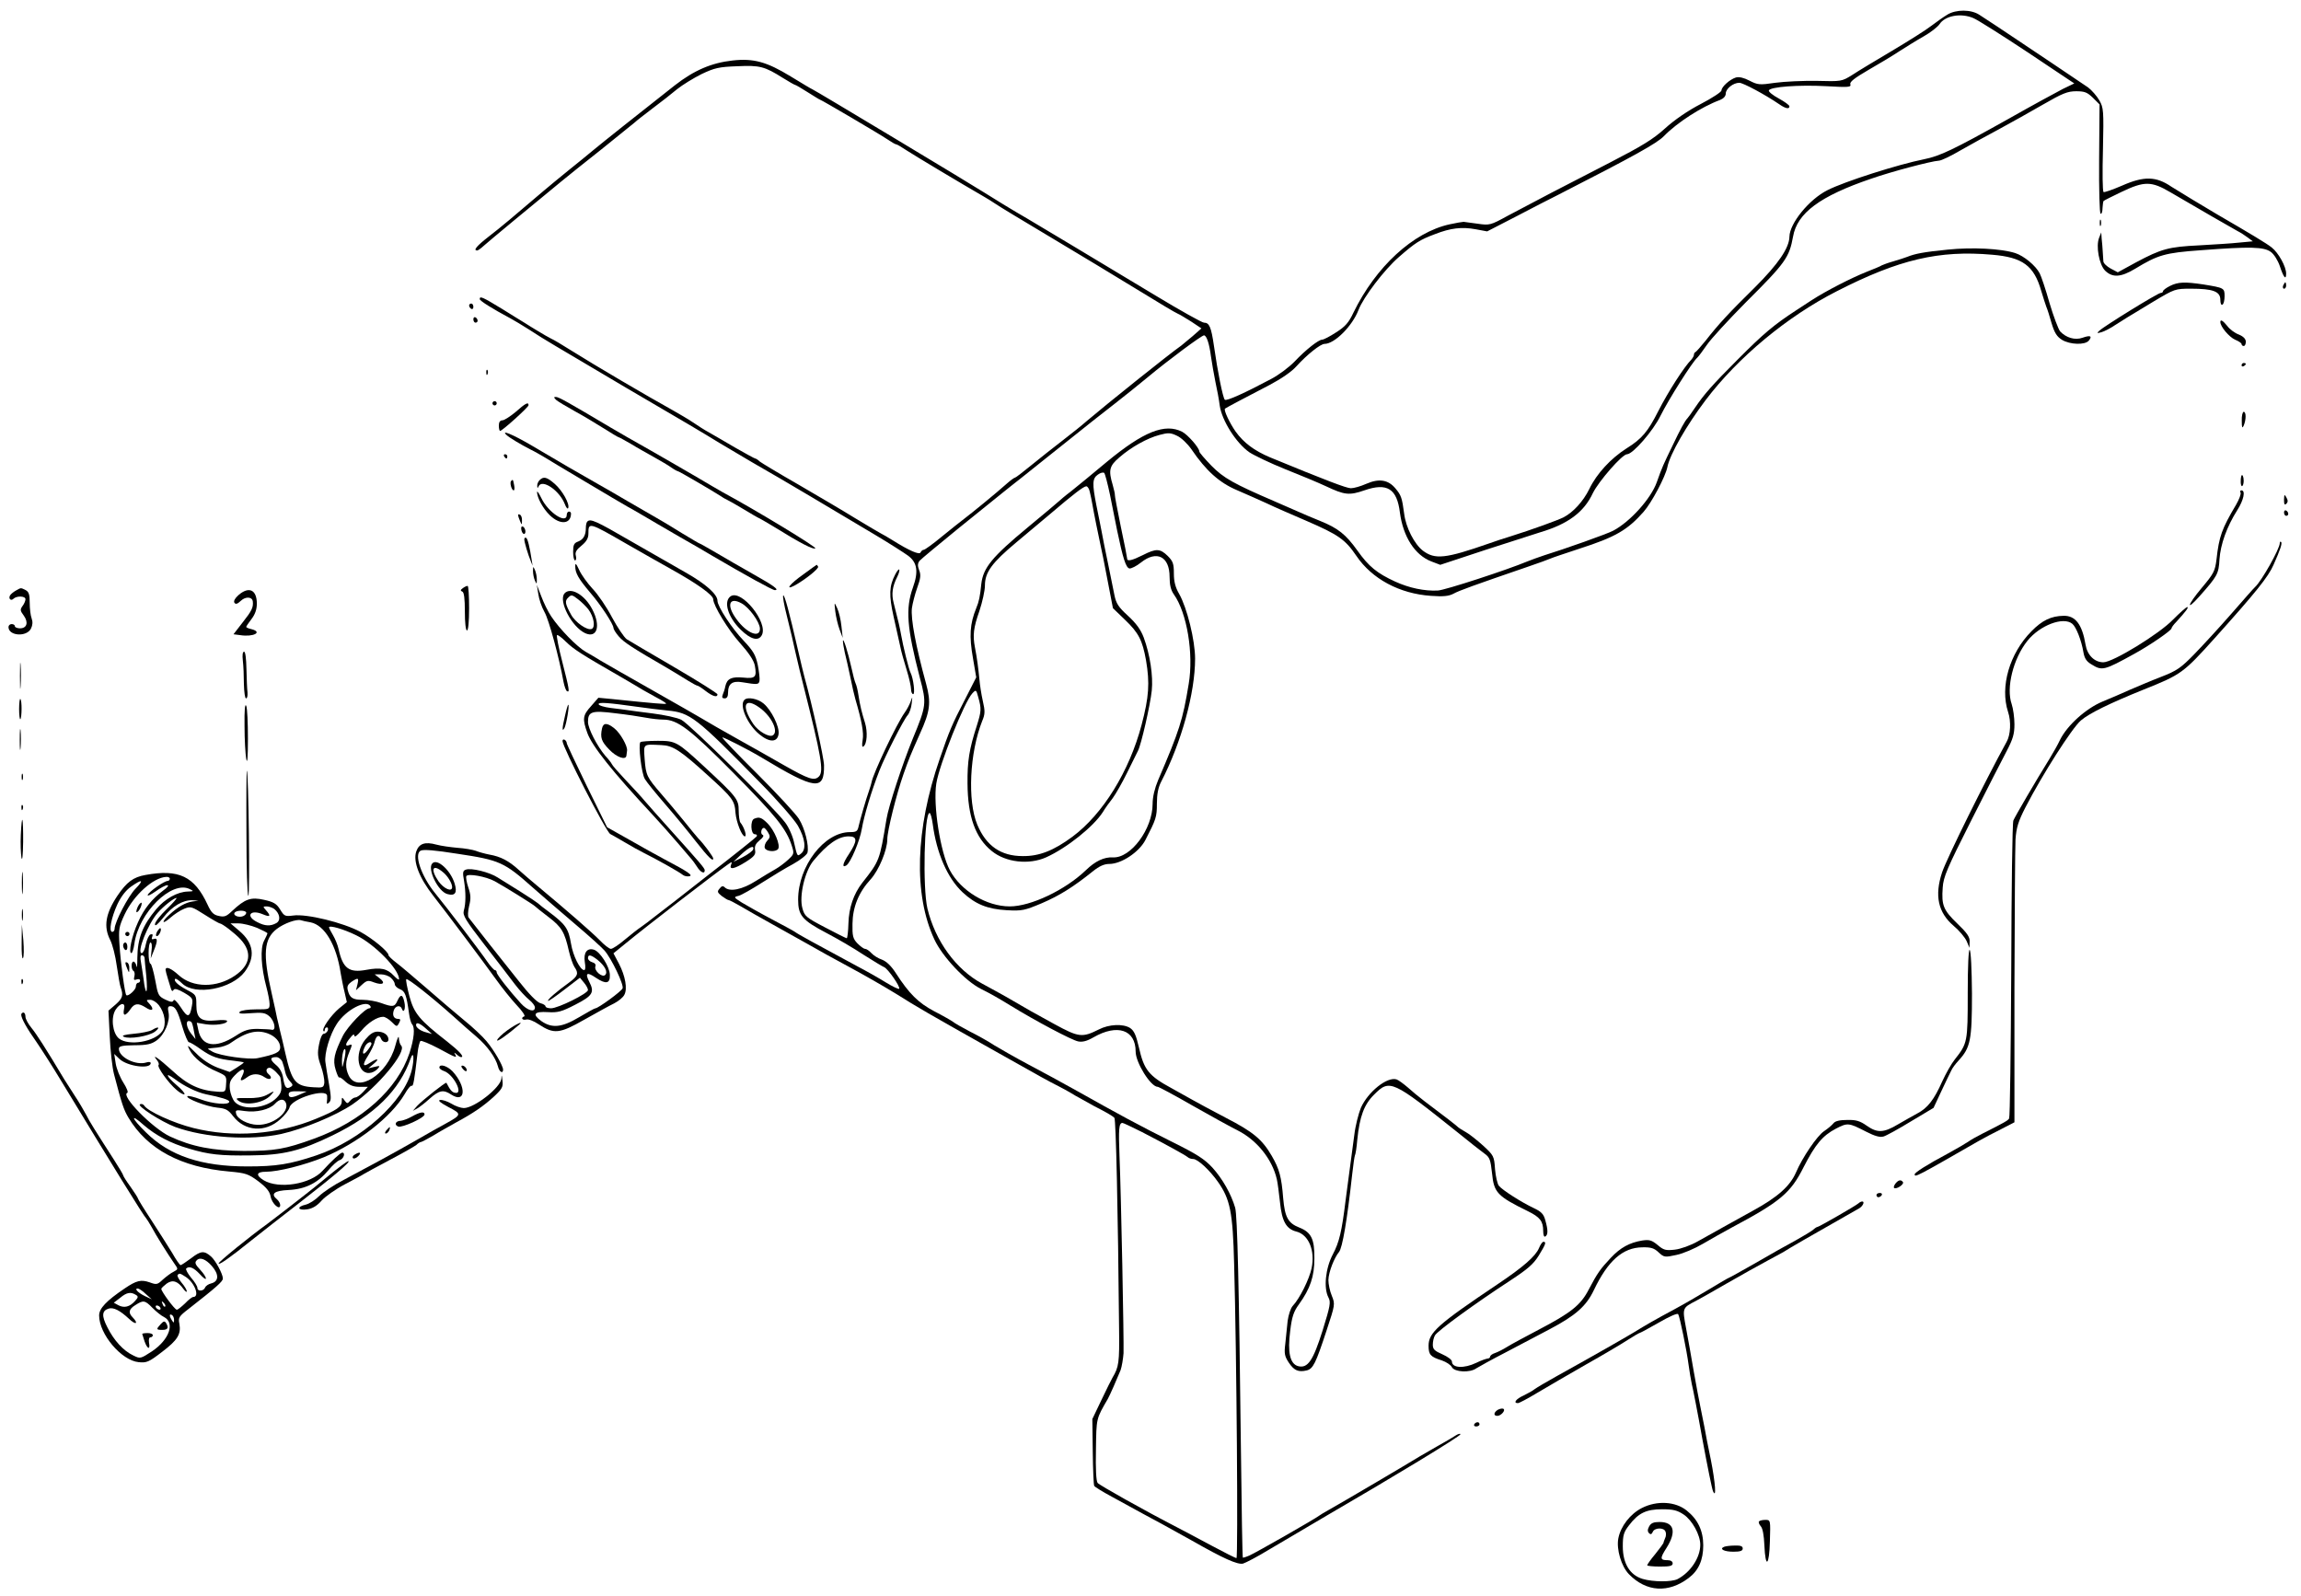 <?xml version="1.0" standalone="no"?>
<!DOCTYPE svg PUBLIC "-//W3C//DTD SVG 20010904//EN"
 "http://www.w3.org/TR/2001/REC-SVG-20010904/DTD/svg10.dtd">
<svg version="1.0" xmlns="http://www.w3.org/2000/svg"
 width="1084pt" height="752pt" viewBox="0 0 1084 752"
 preserveAspectRatio="xMidYMid meet">
<g transform="translate(0,752) scale(0.1,-0.1)"
fill="#000000" stroke="none">
<path d="M9174 7451 c-17 -10 -51 -34 -76 -53 -24 -19 -107 -71 -184 -117 -76
-45 -161 -96 -188 -114 -50 -31 -51 -31 -167 -28 -64 1 -152 -3 -196 -9 -74
-11 -82 -10 -121 10 -27 14 -49 19 -64 15 -29 -9 -68 -44 -68 -61 0 -7 -44
-36 -98 -64 -60 -31 -124 -75 -168 -115 -56 -51 -109 -83 -260 -161 -215 -110
-362 -187 -482 -251 -80 -44 -85 -45 -140 -37 -31 4 -61 8 -67 9 -5 0 -35 -5
-67 -12 -171 -38 -347 -200 -452 -416 -22 -47 -39 -66 -82 -93 -29 -19 -58
-34 -65 -34 -17 0 -77 -47 -130 -103 -25 -26 -74 -63 -110 -82 -124 -66 -212
-106 -219 -98 -9 9 -34 133 -51 253 -13 90 -22 110 -47 110 -9 0 -111 57 -227
127 -291 175 -587 353 -605 363 -58 33 -179 107 -200 121 -41 27 -809 489
-814 489 -2 0 -47 27 -101 60 -113 69 -175 86 -274 75 -99 -11 -181 -46 -272
-117 -159 -125 -348 -275 -386 -307 -21 -18 -72 -59 -113 -92 -41 -33 -95 -78
-120 -99 -137 -117 -201 -171 -257 -214 -58 -45 -75 -66 -55 -66 4 0 18 10 32
23 22 20 236 197 364 302 27 22 112 91 190 152 77 62 148 119 156 126 8 8 47
38 85 67 39 29 90 69 115 90 25 20 77 52 115 71 61 29 82 34 168 37 107 5 129
-1 215 -55 29 -18 55 -33 58 -33 3 0 30 -16 60 -35 30 -19 56 -35 58 -35 5 0
279 -161 316 -186 19 -13 38 -24 42 -24 4 0 26 -13 50 -29 38 -25 264 -160
356 -213 18 -10 45 -27 60 -37 15 -11 133 -82 262 -159 129 -77 313 -188 409
-247 96 -59 181 -110 190 -113 8 -3 36 -20 63 -37 l48 -32 -42 -37 c-24 -20
-48 -40 -53 -44 -56 -39 -353 -277 -446 -356 -19 -17 -70 -58 -113 -91 -43
-33 -110 -86 -148 -117 -39 -32 -73 -58 -76 -58 -4 0 -23 -14 -42 -31 -42 -38
-162 -136 -199 -164 -15 -11 -61 -48 -103 -82 -42 -35 -81 -63 -86 -63 -6 0
-12 -6 -15 -12 -4 -14 -54 8 -132 57 -22 14 -47 28 -55 32 -8 4 -62 36 -120
71 -58 36 -179 107 -270 160 -91 52 -172 101 -181 108 -8 8 -18 14 -21 14 -3
0 -45 23 -94 51 -49 29 -105 61 -124 72 -19 10 -53 32 -75 47 -22 15 -65 40
-95 57 -119 66 -363 209 -484 285 -38 24 -78 48 -90 53 -11 6 -39 21 -61 35
-23 14 -50 30 -60 37 -11 7 -61 37 -110 68 -92 56 -105 62 -105 46 0 -8 59
-45 145 -91 17 -9 55 -32 85 -51 30 -20 88 -56 129 -80 41 -24 91 -54 110 -65
20 -12 115 -68 211 -125 291 -170 372 -218 450 -266 71 -43 242 -143 285 -167
20 -11 215 -127 445 -264 69 -41 139 -86 157 -99 44 -32 51 -75 24 -150 -36
-101 -29 -189 33 -428 32 -119 30 -130 -34 -285 -48 -118 -114 -317 -124 -380
-32 -194 -32 -195 -114 -299 -41 -53 -63 -118 -65 -191 -1 -39 -5 -70 -8 -70
-3 0 -49 23 -102 51 -90 47 -97 53 -107 91 -16 57 12 175 52 223 66 79 117
115 166 115 42 0 42 -21 1 -84 -29 -43 -34 -66 -12 -53 20 12 64 117 73 172
10 60 45 178 83 275 27 69 114 240 133 261 8 9 17 34 19 55 4 33 4 35 -4 12
-5 -15 -18 -40 -29 -55 -38 -53 -149 -287 -156 -328 -1 -5 -6 -23 -12 -40 -14
-39 -41 -133 -49 -167 -5 -24 -10 -28 -41 -28 -121 0 -244 -160 -244 -318 0
-75 19 -97 135 -158 50 -26 127 -71 172 -101 46 -29 90 -56 98 -59 18 -7 78
-94 71 -102 -3 -3 -32 11 -63 30 -32 20 -94 55 -138 78 -200 108 -274 148
-290 160 -5 4 -55 31 -110 60 -55 29 -118 65 -140 78 -39 25 -40 26 -15 32 14
4 63 32 110 62 47 30 113 70 147 88 34 19 64 43 67 53 8 33 -12 114 -40 159
-15 24 -103 119 -196 212 -93 92 -167 170 -165 172 3 4 133 -63 187 -96 251
-151 294 -157 292 -35 0 33 -57 290 -92 415 -5 19 -19 76 -30 125 -42 183 -64
264 -70 260 -4 -2 4 -46 17 -97 13 -51 32 -131 42 -178 11 -47 26 -112 35
-145 85 -337 98 -409 74 -433 -22 -22 -48 -13 -166 54 -64 37 -157 89 -207
117 -81 45 -143 81 -185 106 -8 5 -109 63 -224 128 -115 65 -225 128 -245 140
-20 13 -52 31 -71 42 -41 23 -124 108 -163 167 -15 22 -36 65 -47 95 l-21 54
7 -43 c3 -24 16 -62 29 -85 21 -36 69 -214 90 -330 4 -20 11 -40 16 -43 14 -8
11 9 -22 138 -17 66 -28 122 -25 126 3 3 22 -11 42 -31 36 -35 69 -57 259
-166 50 -29 97 -57 105 -62 8 -5 37 -20 63 -35 27 -14 47 -27 45 -29 -3 -3
-54 1 -256 22 l-63 6 -34 -39 c-40 -44 -42 -60 -18 -127 22 -61 116 -180 309
-387 33 -36 87 -96 120 -135 32 -38 61 -72 64 -75 3 -3 13 -17 23 -32 17 -28
37 -37 37 -18 0 10 -18 31 -179 210 -37 41 -83 93 -102 115 -18 22 -61 68 -94
103 -33 35 -61 67 -63 73 -2 5 -15 22 -30 38 -39 46 -82 129 -82 160 0 49 18
55 128 41 53 -6 119 -16 145 -21 26 -5 63 -9 81 -9 68 0 124 -42 332 -252 197
-199 249 -263 274 -342 12 -37 11 -40 -17 -66 -16 -15 -43 -35 -59 -44 -16 -9
-58 -34 -93 -56 -64 -41 -124 -53 -147 -30 -8 8 -15 6 -24 -6 -12 -14 -11 -18
10 -35 14 -10 28 -19 32 -19 4 0 29 -13 55 -28 27 -16 95 -55 153 -87 58 -32
134 -75 170 -95 36 -21 121 -68 190 -105 69 -37 170 -95 225 -129 95 -60 145
-89 465 -269 229 -129 244 -137 285 -158 22 -11 63 -33 90 -50 28 -16 68 -38
90 -50 59 -30 86 -46 95 -55 7 -8 17 -434 22 -994 2 -159 -1 -180 -31 -230 -5
-8 -28 -55 -52 -105 l-43 -90 2 -153 c1 -85 4 -158 7 -162 3 -5 40 -28 83 -51
144 -79 177 -97 237 -129 33 -18 95 -53 139 -77 149 -85 216 -115 242 -109 13
4 67 32 121 65 85 50 228 134 273 161 310 180 630 374 630 383 0 5 -11 2 -25
-7 -13 -9 -53 -32 -87 -51 -35 -20 -70 -40 -78 -45 -55 -34 -362 -215 -430
-253 -19 -10 -39 -23 -45 -27 -17 -14 -299 -175 -329 -188 -16 -7 -30 -11 -31
-10 -2 2 -6 230 -9 508 -9 779 -17 1102 -27 1140 -19 65 -60 137 -107 189 -38
41 -74 64 -187 120 -153 76 -265 137 -450 241 -66 37 -169 93 -230 125 -60 32
-132 73 -160 90 -27 18 -79 47 -115 65 -36 19 -72 39 -80 46 -8 6 -48 29 -89
50 -75 40 -117 81 -181 180 -21 33 -44 55 -65 63 -18 6 -40 20 -50 31 -10 11
-23 20 -30 20 -6 0 -22 12 -36 26 -21 22 -24 35 -23 92 1 79 29 148 86 210 38
42 78 137 78 188 0 40 43 212 76 306 26 74 32 88 78 192 48 105 53 146 29 234
-49 179 -73 307 -67 357 3 22 14 65 25 96 16 44 18 61 9 83 -8 21 -7 32 2 44
7 8 89 76 181 151 93 75 188 152 212 171 24 19 61 49 82 65 21 17 74 59 119
95 219 175 262 209 328 260 39 30 107 85 152 122 97 81 255 198 266 198 12 0
25 -38 33 -100 4 -30 14 -84 21 -120 8 -36 17 -85 20 -110 10 -71 77 -177 140
-221 23 -15 100 -52 170 -80 71 -28 157 -64 191 -80 87 -41 109 -44 181 -19
107 37 153 8 167 -105 15 -113 70 -200 148 -230 l42 -16 215 71 c118 38 233
75 255 82 132 39 207 95 249 185 27 55 138 183 161 183 27 0 123 110 158 182
36 73 150 254 173 273 6 6 26 32 45 60 18 27 101 117 183 200 188 187 205 212
223 310 19 111 127 191 368 273 94 33 283 83 319 85 11 0 57 22 101 48 44 25
125 70 180 99 55 30 149 82 209 117 92 53 116 63 157 63 40 0 52 -5 79 -31
l31 -31 -2 -257 c-1 -147 2 -257 7 -258 5 -2 9 10 9 27 1 16 3 31 5 33 3 3 41
22 85 43 107 51 140 51 230 -2 140 -82 291 -169 315 -182 14 -7 36 -21 49 -31
l24 -18 -64 -6 c-35 -4 -120 -9 -189 -13 -143 -7 -177 -16 -297 -80 l-86 -47
-34 18 c-18 10 -34 25 -34 34 -1 9 -2 30 -3 46 -1 17 -3 44 -5 60 l-2 30 -10
-25 c-16 -40 0 -126 28 -155 35 -34 74 -32 142 9 107 65 140 75 309 87 235 18
297 16 330 -8 15 -11 33 -40 42 -66 18 -55 30 -69 30 -36 0 33 -36 98 -68 123
-22 18 -102 66 -257 156 -43 25 -197 118 -215 130 -73 50 -130 51 -234 5 -44
-19 -82 -32 -86 -30 -5 3 -6 93 -3 200 4 185 3 197 -17 232 -12 21 -36 48 -53
61 -30 21 -302 203 -425 285 -31 20 -70 46 -87 57 -39 26 -110 26 -151 1z
m122 -16 c20 -8 135 -81 256 -161 l220 -147 -54 -26 c-29 -15 -145 -78 -258
-142 -259 -145 -321 -174 -395 -189 -121 -24 -376 -105 -456 -146 -86 -43
-178 -156 -179 -219 -1 -53 -52 -128 -162 -238 -123 -121 -172 -174 -233 -252
-22 -27 -43 -51 -47 -53 -5 -2 -8 -8 -8 -14 0 -5 -6 -15 -12 -22 -34 -34 -109
-151 -155 -241 -50 -99 -78 -132 -150 -177 -74 -47 -141 -119 -176 -192 -28
-57 -75 -109 -121 -133 -28 -14 -146 -57 -251 -90 -27 -8 -72 -23 -100 -33
-206 -72 -255 -77 -312 -34 -40 31 -80 109 -88 174 -10 75 -14 87 -41 119 -34
41 -77 48 -137 22 -27 -12 -59 -21 -73 -21 -20 0 -118 37 -382 146 -73 31
-123 68 -161 121 -28 40 -57 101 -50 108 5 4 93 51 211 112 53 28 103 62 125
87 51 56 114 106 133 106 47 0 131 84 160 160 23 60 122 190 190 249 78 68 98
81 170 108 74 29 127 35 192 23 l54 -10 134 69 c74 39 164 85 200 103 364 186
466 243 499 277 61 63 177 138 264 170 17 7 27 18 27 30 0 23 35 51 64 51 18
0 122 -56 188 -101 30 -21 48 -24 48 -10 0 6 -23 22 -50 37 -28 15 -49 32 -47
38 6 17 140 27 271 20 104 -6 118 -5 113 9 -4 11 19 29 86 68 51 29 117 69
147 89 30 19 81 51 113 69 32 18 65 44 74 57 26 40 100 54 159 29z m-6291
-3245 c39 -6 101 -13 138 -17 108 -10 135 -30 438 -340 83 -84 160 -173 178
-203 34 -60 40 -110 16 -130 -19 -16 -19 -16 -34 50 -6 30 -25 73 -42 95 -51
69 -452 466 -489 484 -19 10 -80 23 -135 30 -55 7 -110 14 -121 16 -12 2 -47
6 -78 10 -31 4 -56 12 -56 18 0 10 42 7 185 -13z m2375 -2003 c112 -58 203
-108 215 -118 5 -5 17 -9 26 -9 21 0 77 -51 117 -108 57 -81 70 -142 76 -387
12 -429 19 -1385 11 -1385 -5 0 -56 26 -114 57 -58 31 -133 71 -166 88 -157
81 -365 198 -374 209 -7 8 -10 66 -8 157 2 150 1 144 56 239 10 18 43 93 60
135 6 17 12 53 14 80 2 60 -11 734 -19 927 -5 129 -3 158 14 158 4 0 46 -20
92 -43z"/>
<path d="M9892 6470 c0 -14 2 -19 5 -12 2 6 2 18 0 25 -3 6 -5 1 -5 -13z"/>
<path d="M9175 6344 c-111 -11 -153 -19 -190 -34 -11 -4 -40 -14 -65 -21 -25
-7 -49 -16 -55 -19 -5 -4 -37 -17 -70 -30 -73 -29 -192 -90 -260 -134 -27 -18
-61 -40 -75 -49 -101 -66 -151 -107 -275 -232 -114 -114 -157 -162 -200 -226
-16 -24 -32 -46 -35 -49 -12 -12 -33 -50 -71 -130 -44 -91 -48 -99 -74 -172
-27 -76 -124 -185 -205 -228 -25 -14 -231 -87 -325 -116 -27 -9 -63 -22 -80
-29 -93 -39 -389 -136 -422 -137 -63 -3 -134 12 -200 42 -85 39 -125 71 -178
146 -55 77 -92 106 -176 140 -35 14 -82 34 -104 44 -22 10 -71 31 -110 48
-193 83 -241 110 -298 168 -31 32 -57 62 -57 67 0 17 -54 79 -81 93 -81 41
-182 1 -355 -142 -65 -55 -142 -117 -169 -139 -28 -21 -52 -42 -55 -45 -4 -4
-74 -63 -149 -125 -168 -139 -209 -190 -218 -265 -6 -60 -11 -84 -24 -115 -30
-74 -34 -131 -15 -238 l15 -88 -52 -102 c-63 -121 -75 -151 -120 -282 -115
-331 -124 -640 -25 -851 37 -80 145 -195 218 -232 50 -25 88 -47 140 -79 119
-73 289 -163 319 -169 20 -4 41 1 72 19 113 65 199 36 199 -67 0 -52 71 -166
104 -166 5 0 80 -40 165 -89 86 -49 181 -101 211 -116 90 -45 163 -135 185
-230 4 -16 10 -65 15 -109 9 -89 29 -126 78 -138 57 -15 88 -89 71 -172 -11
-52 -56 -143 -89 -178 -10 -11 -20 -42 -24 -71 -3 -29 -8 -77 -11 -107 -6 -47
-3 -60 17 -90 25 -37 45 -45 84 -36 30 8 42 32 93 187 41 124 41 125 25 165
-9 21 -16 55 -16 74 1 37 27 104 50 132 16 19 38 148 62 365 5 46 11 86 13 90
3 5 8 37 11 73 11 110 32 167 80 214 73 73 84 68 392 -178 55 -45 113 -90 128
-101 24 -17 28 -29 35 -93 9 -90 24 -107 169 -178 57 -28 72 -47 72 -94 0 -18
4 -29 10 -25 13 8 13 30 0 76 -8 30 -19 41 -55 58 -57 27 -147 84 -164 105 -7
9 -15 44 -18 78 -4 61 -6 65 -56 111 -29 26 -65 55 -82 64 -16 9 -32 19 -35
22 -5 6 -63 51 -159 123 -24 18 -60 48 -80 66 -20 17 -43 34 -52 37 -44 14
-135 -59 -168 -134 -11 -27 -26 -85 -31 -128 -20 -146 -30 -228 -41 -308 -18
-148 -30 -197 -60 -254 -35 -66 -44 -159 -21 -203 12 -22 9 -39 -27 -155 -45
-143 -70 -180 -115 -169 -39 10 -51 65 -38 166 8 66 16 91 41 125 54 75 73
132 73 217 1 91 -15 123 -71 145 -53 21 -68 48 -76 138 -8 101 -18 138 -54
200 -45 77 -86 112 -216 179 -66 35 -138 73 -160 86 -22 12 -65 36 -95 53
-109 59 -131 87 -155 194 -13 56 -22 77 -41 90 -33 21 -100 18 -148 -7 -78
-39 -94 -37 -208 25 -97 53 -124 68 -230 130 -24 13 -73 41 -111 61 -124 67
-221 201 -258 354 -23 97 -15 450 10 450 5 0 11 -24 15 -52 18 -137 69 -254
140 -321 61 -57 118 -80 209 -85 72 -4 84 -1 165 33 84 36 149 77 240 150 31
25 54 35 78 35 56 0 140 55 170 113 50 97 54 108 54 171 0 44 6 76 20 103 96
186 160 419 160 580 0 86 -38 240 -75 305 -18 31 -25 58 -25 96 0 46 -4 58
-29 83 -36 35 -54 36 -117 4 -50 -25 -74 -31 -74 -17 0 4 -13 72 -30 151 -16
79 -29 146 -28 150 1 3 -4 24 -10 46 -21 70 -16 90 31 130 56 49 132 91 189
106 41 11 52 11 83 -4 20 -9 50 -38 68 -64 68 -100 131 -157 214 -192 43 -19
106 -46 140 -62 33 -16 118 -53 188 -83 150 -65 182 -87 235 -165 73 -108 203
-178 351 -188 57 -4 83 -2 106 10 27 15 94 39 353 128 47 16 94 33 105 38 11
5 72 25 135 46 171 55 227 88 303 174 38 43 103 166 112 211 12 60 90 196 180
315 152 201 384 394 618 513 293 150 482 194 732 172 143 -12 197 -51 231
-170 9 -30 20 -64 24 -75 5 -11 16 -46 25 -78 14 -46 25 -63 49 -78 38 -23
108 -25 126 -4 18 22 8 27 -29 14 -36 -13 -78 0 -106 30 -8 10 -31 70 -50 134
-18 64 -39 126 -46 139 -19 37 -75 83 -116 96 -67 21 -202 28 -318 16z m-3946
-1154 c10 -52 26 -129 34 -170 27 -129 41 -175 58 -178 8 -1 33 11 54 28 74
59 135 29 135 -68 0 -38 6 -62 20 -82 62 -87 94 -280 70 -422 -28 -171 -44
-220 -144 -453 -16 -38 -26 -79 -26 -112 0 -118 -103 -257 -187 -252 -41 2
-83 -17 -128 -61 -97 -93 -259 -170 -358 -170 -109 0 -230 73 -282 170 -45 84
-80 308 -64 409 14 89 132 385 170 425 17 18 18 18 28 -20 15 -53 14 -65 -7
-132 -36 -111 -45 -168 -44 -273 1 -155 37 -256 114 -318 66 -54 175 -66 256
-30 98 44 225 146 268 214 10 17 31 46 46 65 14 19 45 73 68 120 23 47 46 93
51 103 15 28 58 216 65 284 7 68 -8 169 -38 250 -14 37 -35 66 -74 102 -45 41
-56 58 -64 98 -5 26 -19 93 -30 148 -12 55 -25 123 -30 150 -5 28 -17 84 -25
125 -20 102 -19 126 7 144 12 9 25 12 30 8 4 -4 16 -50 27 -102z m-95 13 c4
-16 9 -41 12 -58 5 -31 32 -164 40 -200 3 -11 17 -81 31 -155 l26 -135 57 -55
c64 -61 82 -96 99 -191 18 -106 14 -172 -21 -304 -58 -219 -182 -420 -326
-527 -88 -65 -156 -92 -234 -91 -103 0 -172 48 -214 148 -47 113 -36 339 23
488 14 33 14 47 3 95 -7 31 -14 77 -16 102 -5 51 -11 99 -21 150 -11 58 -7 92
21 172 14 42 26 96 26 120 0 62 33 107 148 203 52 44 125 105 161 135 109 93
155 128 168 129 6 1 14 -11 17 -26z"/>
<path d="M10223 6173 c-18 -9 -33 -20 -33 -25 0 -4 -5 -8 -11 -8 -13 0 -266
-156 -289 -178 -13 -12 -12 -13 10 -7 14 4 43 19 65 34 45 29 42 27 181 111
99 59 101 60 176 60 103 0 138 -13 138 -52 0 -17 4 -27 10 -23 6 3 10 21 10
40 0 38 -2 39 -100 55 -87 13 -119 12 -157 -7z"/>
<path d="M10756 6175 c-3 -8 -1 -15 4 -15 6 0 10 7 10 15 0 8 -2 15 -4 15 -2
0 -6 -7 -10 -15z"/>
<path d="M2210 6081 c0 -6 5 -13 10 -16 6 -3 10 1 10 9 0 9 -4 16 -10 16 -5 0
-10 -4 -10 -9z"/>
<path d="M2230 6016 c0 -9 5 -16 10 -16 6 0 10 4 10 9 0 6 -4 13 -10 16 -5 3
-10 -1 -10 -9z"/>
<path d="M10460 6003 c0 -22 42 -71 69 -83 17 -7 31 -16 31 -21 0 -5 5 -9 10
-9 6 0 10 9 10 20 0 13 -11 25 -33 34 -19 7 -43 25 -54 40 -21 26 -33 33 -33
19z"/>
<path d="M10560 5799 c0 -5 5 -7 10 -4 6 3 10 8 10 11 0 2 -4 4 -10 4 -5 0
-10 -5 -10 -11z"/>
<path d="M2291 5764 c0 -11 3 -14 6 -6 3 7 2 16 -1 19 -3 4 -6 -2 -5 -13z"/>
<path d="M2620 5636 c8 -7 46 -30 84 -51 37 -20 99 -57 137 -81 38 -24 71 -44
74 -44 2 0 28 -14 57 -31 29 -18 78 -45 108 -62 30 -17 67 -38 82 -49 14 -10
29 -18 32 -18 5 0 166 -94 206 -120 8 -6 22 -13 30 -17 8 -4 42 -23 75 -43 33
-20 67 -40 75 -43 8 -4 40 -23 70 -41 119 -74 183 -107 191 -99 6 6 -275 177
-436 264 -16 9 -73 42 -125 73 -52 30 -151 88 -220 127 -69 39 -152 86 -185
106 -202 120 -243 143 -256 143 -11 0 -11 -2 1 -14z"/>
<path d="M2320 5620 c0 -5 5 -10 10 -10 6 0 10 5 10 10 0 6 -4 10 -10 10 -5 0
-10 -4 -10 -10z"/>
<path d="M2430 5580 c-25 -21 -53 -39 -62 -40 -12 0 -18 -8 -18 -25 0 -14 3
-25 6 -25 10 0 134 112 134 121 0 17 -15 9 -60 -31z"/>
<path d="M10561 5538 c0 -33 2 -38 9 -23 12 28 12 65 0 65 -5 0 -10 -19 -9
-42z"/>
<path d="M2386 5471 c12 -12 69 -46 114 -69 19 -9 46 -25 60 -33 30 -19 366
-219 395 -235 23 -12 123 -71 145 -84 8 -5 56 -33 105 -61 50 -28 115 -66 145
-84 160 -94 289 -165 300 -165 24 0 -5 21 -103 76 -56 32 -135 77 -175 101
-40 23 -74 43 -77 43 -2 0 -39 22 -82 48 -43 27 -98 60 -123 74 -25 14 -85 49
-135 78 -49 29 -110 64 -135 78 -66 37 -211 121 -320 186 -84 49 -142 73 -114
47z"/>
<path d="M2375 5370 c3 -5 8 -10 11 -10 2 0 4 5 4 10 0 6 -5 10 -11 10 -5 0
-7 -4 -4 -10z"/>
<path d="M10559 5278 c-5 -17 -4 -48 3 -48 4 0 8 11 8 25 0 20 -7 34 -11 23z"/>
<path d="M2542 5258 c-7 -7 -12 -19 -11 -27 0 -11 2 -12 6 -3 15 38 98 -17
124 -83 6 -16 13 -25 16 -18 7 20 -27 81 -63 113 -38 33 -53 37 -72 18z"/>
<path d="M2408 5254 c-8 -7 2 -44 12 -44 4 0 5 11 2 25 -5 27 -6 28 -14 19z"/>
<path d="M2530 5202 c0 -26 28 -78 60 -109 48 -47 100 -43 100 8 0 5 -4 9 -10
9 -5 0 -10 -7 -10 -15 0 -47 -88 11 -120 79 -11 22 -19 35 -20 28z"/>
<path d="M10555 5200 c4 -6 -6 -32 -21 -58 -67 -113 -80 -149 -92 -257 -7 -56
-13 -67 -70 -135 -67 -80 -76 -113 -11 -40 86 97 91 106 95 175 5 71 34 153
84 232 30 47 40 93 19 93 -5 0 -7 -5 -4 -10z"/>
<path d="M10760 5166 c0 -22 3 -27 11 -19 8 8 8 16 0 30 -9 16 -10 14 -11 -11z"/>
<path d="M10760 5106 c0 -9 5 -16 10 -16 6 0 10 4 10 9 0 6 -4 13 -10 16 -5 3
-10 -1 -10 -9z"/>
<path d="M2441 5093 c0 -4 4 -17 9 -28 8 -19 9 -19 9 2 1 12 -3 25 -9 28 -5 3
-10 3 -9 -2z"/>
<path d="M2767 5063 c-4 -3 -7 -16 -7 -29 0 -35 -11 -55 -36 -65 -20 -7 -24
-16 -24 -49 0 -22 4 -40 9 -40 5 0 7 10 4 21 -5 17 2 29 27 49 23 19 32 35 32
56 0 55 1 55 183 -50 66 -38 160 -91 208 -118 124 -69 197 -122 197 -141 0
-29 71 -145 125 -205 43 -48 66 -83 71 -107 10 -55 3 -63 -55 -57 -55 5 -76
-5 -84 -41 -2 -12 -8 -30 -12 -39 -5 -13 -3 -18 9 -18 11 0 16 9 16 29 0 40
21 55 67 47 72 -12 77 -11 81 6 2 10 -2 44 -8 75 -10 47 -21 66 -65 113 -57
59 -125 163 -125 190 0 30 -56 80 -150 133 -52 30 -170 97 -262 150 -160 93
-187 105 -201 90z"/>
<path d="M2457 5020 c3 -11 9 -17 14 -15 10 7 1 35 -11 35 -5 0 -6 -9 -3 -20z"/>
<path d="M2470 4979 c0 -13 17 -70 31 -104 l8 -20 -3 20 c-11 71 -20 106 -27
111 -5 3 -9 0 -9 -7z"/>
<path d="M10740 4961 c0 -26 -86 -179 -116 -206 -6 -5 -56 -62 -111 -125 -55
-63 -134 -149 -174 -190 -65 -67 -84 -80 -159 -109 -47 -18 -112 -46 -145 -60
-33 -15 -91 -40 -130 -56 -79 -33 -166 -112 -200 -180 -10 -22 -33 -62 -50
-90 -64 -103 -162 -271 -170 -290 -5 -11 -9 -329 -10 -707 -2 -377 -6 -691
-10 -697 -6 -10 -20 -18 -127 -72 -24 -12 -54 -29 -68 -39 -14 -9 -56 -34 -95
-55 -96 -51 -155 -89 -155 -97 0 -16 9 -11 300 156 25 14 73 40 108 57 l62 32
0 631 c1 347 3 663 5 701 4 57 13 85 46 150 81 157 220 375 262 411 40 34 136
81 297 146 175 70 185 77 331 239 194 216 255 291 280 349 31 70 42 101 35
107 -3 3 -6 1 -6 -6z"/>
<path d="M2710 4852 c0 -31 14 -57 69 -122 52 -60 111 -151 111 -168 0 -6 11
-24 25 -40 23 -27 62 -53 230 -150 33 -20 77 -46 97 -59 21 -13 40 -23 43 -23
4 0 21 -11 39 -25 34 -26 56 -32 56 -16 0 5 -91 62 -202 127 -112 65 -213 125
-226 133 -12 9 -43 55 -69 103 -25 48 -66 108 -91 134 -25 27 -53 66 -63 88
-15 32 -19 36 -19 18z"/>
<path d="M3783 4813 c-61 -43 -87 -76 -41 -52 48 26 118 81 112 90 -3 5 -6 9
-7 8 -1 0 -30 -21 -64 -46z"/>
<path d="M2511 4830 c0 -14 4 -34 9 -45 8 -18 9 -18 9 5 0 14 -4 34 -9 45 -8
18 -9 18 -9 -5z"/>
<path d="M4217 4813 c-28 -54 -30 -96 -7 -199 12 -54 26 -117 31 -139 4 -22
18 -71 30 -110 12 -38 21 -80 21 -92 0 -13 5 -23 10 -23 10 0 1 74 -12 100 -9
17 -36 128 -45 180 -6 33 -11 57 -35 150 -11 42 -6 77 17 123 8 16 12 31 9 34
-2 3 -11 -8 -19 -24z"/>
<path d="M2180 4749 c-11 -8 -12 -12 -2 -16 8 -3 12 -32 12 -94 0 -53 4 -89
10 -89 6 0 10 42 10 105 0 58 -3 105 -7 105 -5 0 -15 -5 -23 -11z"/>
<path d="M75 4738 c-11 -6 -23 -16 -27 -22 -10 -15 3 -29 15 -17 15 15 57 14
57 -2 0 -7 -6 -22 -14 -32 -12 -17 -11 -22 6 -45 23 -32 15 -60 -18 -60 -13 0
-24 5 -24 10 0 6 -7 10 -15 10 -8 0 -15 -6 -15 -14 0 -42 86 -48 106 -7 8 16
9 32 3 48 -5 13 -9 46 -9 73 0 39 -4 52 -19 60 -24 12 -21 12 -46 -2z"/>
<path d="M1124 4717 c-17 -15 -24 -28 -20 -36 6 -9 14 -7 31 9 22 21 54 19 56
-4 3 -27 -5 -44 -47 -97 l-44 -57 31 -4 c63 -10 108 14 54 28 -14 3 -25 8 -25
11 0 2 11 19 25 37 17 22 25 46 25 72 0 66 -37 83 -86 41z"/>
<path d="M2659 4724 c-29 -36 35 -158 98 -187 56 -25 74 34 34 111 -36 71
-104 109 -132 76z m113 -75 c26 -35 34 -85 15 -92 -21 -8 -77 31 -97 68 -28
51 -30 64 -13 80 14 14 18 14 46 -8 17 -13 39 -35 49 -48z"/>
<path d="M3442 4711 c-35 -24 -13 -98 47 -157 48 -47 84 -56 100 -26 31 59
-96 217 -147 183z m51 -33 c36 -19 86 -88 87 -119 1 -48 -63 -22 -111 45 -48
65 -34 106 24 74z"/>
<path d="M3935 4640 c3 -25 12 -63 20 -85 l15 -40 -6 55 c-3 30 -12 68 -20 85
-14 30 -14 30 -9 -15z"/>
<path d="M10237 4601 c-64 -67 -283 -201 -328 -201 -42 0 -76 34 -84 83 -16
96 -48 137 -103 136 -59 -1 -101 -21 -152 -73 -103 -104 -149 -261 -110 -380
15 -44 12 -108 -7 -141 -99 -180 -283 -551 -304 -615 -36 -109 -19 -189 55
-252 26 -22 53 -54 61 -72 l13 -31 1 29 c1 22 -12 41 -58 85 -66 64 -75 86
-69 169 3 51 21 92 135 318 72 142 147 290 167 327 29 56 36 79 36 125 0 31
-6 74 -13 95 -27 76 7 214 74 298 58 73 170 116 212 80 18 -15 43 -79 52 -134
5 -28 14 -43 38 -57 50 -31 59 -29 202 50 73 40 175 110 175 120 0 4 10 18 23
31 43 47 60 69 51 69 -5 0 -35 -27 -67 -59z"/>
<path d="M3971 4500 c0 -8 4 -33 9 -55 6 -22 17 -74 26 -115 8 -41 19 -88 24
-105 30 -102 40 -158 34 -191 -4 -24 -3 -35 3 -31 18 11 21 70 8 112 -15 48
-23 79 -31 131 -3 21 -9 46 -13 54 -4 8 -13 42 -20 75 -16 72 -39 146 -40 125z"/>
<path d="M1144 4408 c3 -24 5 -73 5 -110 1 -38 5 -68 10 -68 6 0 8 12 7 28 -2
15 -4 64 -5 110 -1 50 -5 82 -11 82 -7 0 -9 -16 -6 -42z"/>
<path d="M94 4335 c0 -55 1 -76 3 -47 2 29 2 74 0 100 -2 26 -3 2 -3 -53z"/>
<path d="M90 4180 c0 -29 3 -51 6 -48 7 8 8 88 0 95 -3 4 -6 -18 -6 -47z"/>
<path d="M3507 4223 c-26 -25 14 -116 70 -162 48 -40 86 -39 91 2 4 35 -34
112 -71 143 -27 23 -76 32 -90 17z m73 -38 c56 -41 89 -112 61 -129 -17 -11
-68 18 -92 53 -59 87 -42 130 31 76z"/>
<path d="M1152 4100 c0 -63 4 -133 8 -155 5 -27 8 3 8 95 0 74 -3 144 -8 155
-6 13 -9 -20 -8 -95z"/>
<path d="M2662 4149 c-14 -59 -15 -80 -3 -59 9 16 25 110 18 110 -2 0 -9 -23
-15 -51z"/>
<path d="M93 4035 c0 -44 2 -61 4 -37 2 23 2 59 0 80 -2 20 -4 1 -4 -43z"/>
<path d="M2836 4088 c-9 -43 -3 -61 34 -99 34 -36 78 -52 81 -29 1 6 2 16 3
23 4 21 -32 84 -60 106 -34 27 -52 27 -58 -1z"/>
<path d="M2650 4029 c0 -28 205 -428 225 -438 11 -6 43 -24 70 -40 28 -17 68
-39 90 -50 64 -32 167 -90 181 -102 7 -6 21 -9 31 -7 20 4 -5 21 -117 80 -36
19 -111 61 -167 93 l-103 58 -95 193 c-52 107 -95 198 -95 203 0 5 -4 13 -10
16 -5 3 -10 1 -10 -6z"/>
<path d="M3017 4024 c-11 -11 5 -149 21 -174 8 -14 52 -68 97 -120 45 -52 110
-131 144 -175 60 -76 81 -96 81 -79 0 8 -44 68 -70 94 -8 9 -40 47 -70 85 -30
37 -77 93 -104 124 -69 80 -73 88 -79 164 -5 75 -10 71 78 67 55 -2 89 -24
220 -143 117 -106 126 -118 130 -177 4 -44 30 -110 44 -110 11 0 -4 45 -21 65
-4 5 -8 31 -8 57 0 53 -10 65 -164 208 -126 116 -132 120 -217 120 -42 0 -78
-3 -82 -6z"/>
<path d="M1161 3597 c0 -163 4 -297 9 -297 8 0 1 581 -7 590 -2 2 -3 -130 -2
-293z"/>
<path d="M102 3860 c0 -14 2 -19 5 -12 2 6 2 18 0 25 -3 6 -5 1 -5 -13z"/>
<path d="M101 3714 c0 -11 3 -14 6 -6 3 7 2 16 -1 19 -3 4 -6 -2 -5 -13z"/>
<path d="M3553 3663 c-19 -7 -17 -73 3 -73 8 0 12 -4 9 -10 -3 -5 -103 -85
-222 -177 -118 -93 -234 -183 -257 -200 -22 -18 -52 -40 -66 -50 -14 -9 -48
-36 -77 -60 -28 -24 -57 -43 -65 -43 -8 0 -32 19 -53 41 -35 36 -159 144 -295
257 -24 20 -63 53 -85 73 -48 44 -87 64 -139 73 -21 4 -50 12 -65 18 -14 5
-53 12 -86 14 -33 3 -77 9 -99 15 -54 15 -82 5 -95 -32 -16 -47 14 -125 81
-210 59 -75 242 -319 292 -389 29 -41 74 -97 100 -125 26 -27 42 -51 36 -53
-18 -6 -10 -20 9 -15 11 3 36 -7 58 -22 73 -48 99 -45 215 21 57 32 120 67
141 77 21 11 42 28 48 40 16 28 5 89 -25 147 l-26 49 59 48 c95 78 415 325
482 372 17 12 19 12 13 -3 -10 -25 16 -20 70 14 41 26 47 35 43 56 -3 18 3 30
22 46 16 12 21 22 14 25 -12 4 -7 33 6 33 3 0 12 -9 19 -21 11 -18 11 -24 -4
-40 -9 -10 -14 -25 -11 -34 7 -17 52 -20 63 -4 11 18 -17 86 -49 119 -29 29
-40 33 -64 23z m-5 -145 c-3 -7 -24 -23 -49 -36 l-44 -22 37 35 c38 35 63 46
56 23z m-1393 -20 c200 -30 220 -39 357 -161 45 -40 134 -116 197 -170 64 -54
127 -111 139 -125 33 -38 92 -161 85 -178 -5 -14 -115 -94 -128 -94 -4 0 -38
-19 -77 -42 -82 -49 -128 -53 -178 -18 -44 32 -34 46 31 42 47 -3 65 2 129 35
82 42 92 58 66 108 -21 41 -11 48 31 19 48 -32 68 -28 66 14 -1 38 -46 109
-75 118 -32 10 -50 -14 -43 -58 4 -23 3 -38 -3 -38 -19 0 -53 68 -62 125 -12
71 -25 90 -105 150 -22 16 -45 34 -51 40 -6 5 -43 30 -83 55 -40 25 -88 55
-106 66 -38 25 -126 47 -151 37 -14 -5 -15 -14 -8 -52 9 -55 9 -107 -1 -141
-6 -22 8 -45 97 -160 57 -73 121 -157 143 -186 22 -29 53 -62 68 -74 15 -12
27 -28 27 -36 0 -25 -35 -15 -66 19 -55 60 -114 136 -114 146 0 6 -4 11 -9 11
-4 0 -21 19 -37 42 -29 43 -189 253 -244 320 -66 81 -102 187 -67 201 13 6 65
2 172 -15z m175 -129 c46 -25 184 -111 190 -118 3 -3 31 -26 64 -51 62 -47 76
-71 96 -160 7 -30 19 -64 26 -75 21 -30 17 -43 -24 -73 -58 -42 -105 -82 -100
-87 2 -2 37 22 77 53 l73 56 19 -23 c11 -13 19 -28 19 -35 0 -16 -141 -86
-174 -86 -14 0 -26 4 -26 9 0 5 -11 12 -24 15 -16 4 -55 44 -102 104 -74 92
-217 274 -236 299 -5 6 -4 29 2 55 9 35 8 53 -4 88 -8 24 -12 48 -9 53 8 13
92 -2 133 -24z m484 -370 c35 -28 51 -58 37 -72 -14 -14 -54 21 -46 41 3 8 -3
16 -15 19 -11 3 -20 12 -20 19 0 19 13 17 44 -7z"/>
<path d="M2037 3453 c-26 -25 27 -134 71 -145 36 -10 47 6 34 49 -19 63 -82
120 -105 96z m49 -41 c23 -18 44 -53 44 -71 0 -25 -39 -8 -64 27 -40 58 -28
84 20 44z"/>
<path d="M98 3587 c-2 -40 0 -88 3 -107 4 -20 7 10 8 73 1 121 -6 144 -11 34z"/>
<path d="M103 3360 c0 -47 2 -66 4 -42 2 23 2 61 0 85 -2 23 -4 4 -4 -43z"/>
<path d="M685 3398 c-57 -10 -88 -33 -132 -98 -56 -84 -66 -145 -34 -208 11
-21 25 -76 31 -122 7 -47 15 -92 18 -100 14 -39 10 -52 -22 -81 l-35 -30 6
-122 c3 -67 12 -147 20 -177 37 -142 46 -168 68 -205 89 -149 247 -234 475
-254 77 -7 90 -11 137 -46 38 -29 53 -47 58 -72 6 -34 45 -68 45 -40 0 8 -7
20 -15 27 -32 26 -13 41 55 44 80 4 138 34 187 93 19 23 43 45 54 48 18 6 28
35 11 35 -8 0 -51 -40 -92 -85 -57 -64 -207 -88 -278 -45 -39 24 -34 40 11 40
58 0 180 31 272 68 159 66 318 190 381 297 14 25 29 43 34 40 7 -4 12 26 27
153 3 29 10 55 14 58 5 3 43 -13 85 -35 83 -45 89 -47 78 -28 -6 10 -4 10 7 0
7 -7 17 -13 21 -13 18 0 -9 29 -65 73 -130 101 -156 132 -178 213 -11 42 -18
78 -15 81 6 6 119 -83 223 -176 34 -31 83 -74 109 -96 50 -43 89 -97 100 -139
6 -26 24 -36 24 -15 0 18 -42 91 -78 134 -18 22 -66 67 -107 100 -40 33 -120
101 -177 151 -57 49 -120 103 -140 118 -21 16 -38 32 -38 37 0 16 -75 78 -132
109 -82 44 -253 86 -317 77 -38 -5 -42 -3 -61 28 -17 28 -31 36 -76 46 -62 14
-89 5 -151 -53 -26 -25 -36 -29 -62 -23 -25 5 -36 16 -53 53 -62 134 -136 169
-293 140z m115 -18 c0 -5 -5 -10 -10 -10 -16 0 -88 -50 -94 -66 -3 -7 13 0 36
16 23 17 48 30 56 30 9 0 1 -11 -19 -25 -53 -40 -90 -85 -119 -150 -29 -63
-46 -145 -31 -145 4 0 11 20 14 44 20 146 175 299 260 258 21 -10 20 -11 -8
-12 -49 -1 -108 -34 -149 -83 -65 -78 -88 -137 -89 -230 0 -34 -2 -52 -4 -39
-2 12 -9 22 -14 22 -12 0 -12 -37 0 -44 5 -3 7 -15 4 -26 -4 -16 -2 -19 11
-14 9 3 16 1 16 -5 0 -6 -4 -11 -10 -11 -5 0 -10 -8 -10 -18 0 -15 -37 -48
-45 -40 -7 6 -27 156 -32 235 -5 76 -3 87 24 145 43 91 135 174 196 177 9 1
17 -3 17 -9z m-162 -47 c-35 -36 -98 -158 -98 -188 0 -8 -5 -15 -11 -15 -18 0
-5 67 24 130 17 36 39 65 64 83 54 38 63 33 21 -10z m147 -96 c-30 -29 -55
-61 -55 -71 0 -12 13 -1 39 31 42 54 93 84 138 82 l28 -2 -29 -4 c-33 -5 -68
-25 -108 -62 -40 -36 -35 -49 5 -14 18 16 47 35 65 42 30 12 35 11 96 -28 36
-23 68 -41 71 -41 11 0 70 -45 98 -75 56 -61 47 -121 -26 -171 -86 -59 -199
-58 -265 2 -35 32 -62 44 -62 25 0 -4 5 -23 11 -42 6 -19 13 -41 15 -49 4 -10
7 -11 12 -3 5 8 20 3 50 -14 40 -24 42 -27 36 -62 -10 -56 -20 -57 -52 -7 -17
26 -32 41 -34 34 -4 -10 -12 -10 -39 3 -33 16 -35 21 -48 93 -8 42 -18 76 -22
76 -5 0 -9 23 -9 50 0 28 4 50 9 50 6 0 8 -17 5 -37 l-4 -38 14 35 c19 46 19
63 2 57 -11 -4 -13 -1 -9 10 4 11 2 14 -8 11 -7 -2 -17 -23 -22 -46 -4 -23
-13 -42 -19 -42 -26 0 29 138 75 190 27 31 77 70 88 70 5 0 -16 -24 -46 -53z
m507 1 c27 -22 32 -55 9 -67 -27 -15 -53 -14 -89 5 -57 28 -34 62 26 37 35
-15 40 -9 15 19 -15 17 -15 18 4 18 10 0 26 -6 35 -12z m-132 -18 c0 -6 -7
-13 -15 -16 -20 -8 -48 3 -40 16 8 13 55 13 55 0z m303 -45 c66 -13 122 -106
142 -240 4 -22 11 -61 18 -88 l11 -48 -36 -29 c-39 -33 -84 -97 -74 -107 3 -4
6 -1 6 5 0 7 4 12 10 12 5 0 7 -7 4 -15 -4 -8 -12 -15 -19 -15 -7 0 -17 -22
-22 -50 -8 -40 -7 -59 9 -102 10 -29 17 -64 16 -78 -3 -23 -6 -25 -51 -22 -85
5 -102 26 -132 157 -9 39 -20 88 -26 110 -5 22 -11 49 -14 60 -2 11 -13 63
-25 115 -43 187 -37 257 24 304 34 26 92 47 113 41 6 -2 27 -7 46 -10z m-252
-26 c27 -12 49 -23 49 -26 0 -2 -7 -18 -16 -35 -19 -36 -14 -124 11 -218 8
-30 15 -66 15 -80 0 -25 -2 -25 -64 -25 -36 0 -70 -5 -76 -11 -9 -9 4 -11 52
-7 52 4 67 2 85 -13 27 -22 36 -71 13 -65 -8 2 -38 3 -67 4 -42 0 -62 -6 -103
-33 -95 -61 -161 -50 -176 29 l-7 33 41 -7 c45 -7 102 1 102 15 0 5 -24 6 -52
3 -72 -7 -93 10 -93 73 0 46 -1 48 -45 71 -43 23 -64 43 -54 52 2 2 17 -7 32
-22 61 -59 234 -26 295 55 51 69 43 135 -26 193 l-41 35 38 0 c20 0 60 -10 87
-21z m467 -35 c87 -42 202 -160 202 -207 0 -5 -11 2 -24 16 -32 34 -61 41
-131 28 -81 -15 -110 7 -130 98 -4 19 -16 48 -26 65 -10 17 -19 34 -19 37 0
12 69 -8 128 -37z m-997 -106 c0 -7 4 -46 8 -85 4 -40 4 -73 0 -73 -3 0 -9 24
-12 53 -4 29 -10 67 -13 85 -4 21 -3 32 5 32 6 0 11 -6 12 -12z m1161 -95 c10
-9 18 -22 18 -30 0 -7 11 -18 24 -23 24 -9 31 -27 43 -115 3 -22 9 -44 14 -50
15 -15 10 -68 -12 -136 -57 -171 -224 -321 -449 -403 -138 -50 -185 -58 -332
-58 -145 1 -244 20 -347 68 -83 39 -235 194 -201 206 5 2 -3 23 -19 48 -16 25
-32 65 -36 90 l-7 45 25 -24 c38 -35 147 -49 147 -19 0 5 -9 7 -20 3 -49 -16
-130 24 -130 64 0 13 14 16 73 17 59 0 80 5 104 22 38 27 65 90 57 132 -5 23
-3 30 9 30 22 0 33 -18 56 -97 12 -40 26 -73 31 -73 6 0 31 -15 57 -34 50 -35
79 -45 153 -53 25 -3 46 -6 48 -8 2 -1 -13 -12 -32 -24 l-34 -21 -56 20 c-36
14 -73 38 -102 68 -41 41 -45 43 -31 16 19 -37 70 -78 131 -103 42 -19 44 -21
41 -58 -2 -37 -3 -38 -39 -36 -84 5 -142 32 -214 99 -65 59 -101 84 -72 49 7
-9 10 -18 7 -22 -9 -8 47 -86 84 -117 17 -15 34 -24 38 -21 3 4 -13 23 -37 43
-50 43 -57 64 -9 29 44 -34 105 -63 147 -72 74 -15 110 -26 110 -35 0 -17 -77
-11 -135 11 -31 12 -59 18 -62 15 -11 -10 90 -49 140 -54 41 -4 52 -10 75 -40
55 -72 152 -79 222 -15 21 18 41 44 44 56 10 42 174 92 177 55 1 -7 0 -20 -1
-28 -1 -12 1 -12 11 -3 10 10 9 27 -1 85 -7 40 -15 87 -17 104 -6 40 21 131
54 181 42 65 138 116 158 83 3 -5 1 -10 -5 -10 -20 0 -102 -85 -125 -130 -40
-81 -48 -114 -34 -159 7 -23 14 -39 17 -37 2 3 16 -6 30 -20 19 -17 38 -24 66
-24 l39 0 -23 -25 c-13 -14 -29 -25 -36 -25 -6 0 -17 -7 -25 -16 -12 -14 -14
-14 -26 2 -12 17 -13 16 -13 -4 0 -26 -23 -42 -120 -82 -180 -75 -392 -91
-579 -44 -93 23 -216 79 -232 106 -4 6 -12 9 -19 6 -19 -6 99 -82 165 -107
140 -51 353 -65 500 -33 106 24 256 86 335 139 119 82 258 249 230 277 -6 6
-10 21 -11 36 0 14 -8 -2 -17 -37 -37 -136 -180 -226 -220 -138 -16 35 -15 65
4 110 14 34 14 37 0 32 -22 -9 -20 6 4 34 13 17 19 19 20 9 0 -8 13 2 31 23
32 39 76 67 104 67 9 0 27 -11 40 -24 24 -24 25 -24 35 -5 8 15 7 19 -4 19
-20 0 -29 16 -21 40 7 22 31 27 38 8 9 -25 19 1 12 31 -8 38 -18 39 -33 6 -13
-29 -22 -30 -77 -10 -22 8 -61 15 -86 15 -48 0 -62 9 -71 47 -4 16 1 26 18 38
32 21 35 19 28 -12 l-7 -28 27 25 c24 22 30 23 58 12 41 -15 57 -4 27 19 l-24
19 29 0 c16 0 38 -7 48 -17z m-1094 -128 c29 -37 37 -91 17 -122 -34 -51 -159
-72 -205 -35 -30 25 -39 99 -15 136 23 34 48 35 39 1 -3 -14 -2 -25 4 -25 5 0
17 11 26 25 19 29 37 31 72 9 31 -21 43 -11 19 16 -18 19 -17 20 3 20 11 0 29
-11 40 -25z m155 -82 c3 -5 8 -24 11 -43 l7 -35 -20 25 c-21 26 -28 60 -12 60
6 0 12 -3 14 -7z m1104 -29 l28 -25 -25 7 c-29 7 -50 23 -50 35 0 16 18 9 47
-17z m-744 -23 c34 -13 57 -39 57 -65 0 -23 -21 -33 -107 -51 -41 -8 -176 11
-211 30 -15 8 -25 15 -22 15 3 1 22 3 44 5 21 2 50 12 63 22 72 51 123 64 176
44z m358 -127 c-9 -38 -9 -38 -10 -7 -1 33 10 74 16 57 2 -6 -1 -28 -6 -50z
m319 -44 c-36 -150 -239 -332 -450 -403 -125 -42 -189 -52 -325 -52 -216 0
-366 50 -477 160 -70 68 -77 94 -11 35 57 -49 126 -86 213 -111 93 -28 148
-34 291 -32 152 1 235 21 385 94 198 96 316 212 369 364 14 38 17 -4 5 -55z
m-610 38 c5 -13 11 -35 14 -50 3 -15 14 -34 23 -43 13 -14 14 -18 3 -25 -21
-13 -29 -3 -36 41 -4 26 -16 48 -35 63 -29 25 -28 36 3 36 10 0 23 -10 28 -22z
m-30 -48 c11 -11 21 -23 21 -27 9 -57 6 -70 -17 -94 -49 -52 -160 -62 -198
-20 -10 11 -20 37 -23 58 -3 31 0 43 22 66 37 39 56 37 35 -4 -13 -23 -3 -24
24 -4 25 19 56 19 83 0 25 -17 41 -4 18 15 -15 12 -12 30 6 30 5 0 18 -9 29
-20z m115 -105 c-39 -18 -55 -18 -55 0 0 11 11 15 43 14 l42 -1 -30 -13z m-68
-41 c17 -44 -61 -105 -134 -103 -45 1 -97 28 -101 54 -4 16 1 17 41 11 55 -8
117 7 142 34 22 24 43 26 52 4z"/>
<path d="M650 3250 c-6 -12 -9 -24 -7 -27 3 -2 11 5 17 17 6 12 9 24 7 27 -3
2 -11 -5 -17 -17z"/>
<path d="M590 3120 c0 -5 5 -10 10 -10 6 0 10 5 10 10 0 6 -4 10 -10 10 -5 0
-10 -4 -10 -10z"/>
<path d="M580 3066 c0 -8 5 -18 10 -21 6 -3 10 3 10 14 0 12 -4 21 -10 21 -5
0 -10 -6 -10 -14z"/>
<path d="M591 2983 c0 -4 4 -17 9 -28 8 -19 9 -19 9 2 1 12 -3 25 -9 28 -5 3
-10 3 -9 -2z"/>
<path d="M740 3131 c-6 -12 -7 -21 -1 -21 10 0 24 30 17 37 -2 3 -9 -5 -16
-16z"/>
<path d="M1721 2623 c-55 -67 -35 -173 29 -156 11 3 25 12 31 20 11 12 8 13
-17 7 l-29 -7 25 21 c30 25 20 29 -16 6 -35 -24 -39 -12 -10 33 13 21 28 50
31 66 8 30 22 36 31 12 7 -18 34 -20 34 -2 0 21 -22 37 -51 37 -20 0 -36 -11
-58 -37z m29 -20 c0 -5 -9 -19 -20 -33 -21 -26 -27 -12 -10 21 10 19 30 26 30
12z"/>
<path d="M715 2667 c-11 -6 -49 -14 -85 -17 -44 -4 -59 -9 -47 -14 27 -13 119
3 147 24 27 21 17 27 -15 7z"/>
<path d="M1255 2361 c-20 -10 -50 -15 -90 -14 -54 1 -58 0 -41 -13 34 -25 118
-10 151 26 21 23 20 23 -20 1z"/>
<path d="M103 3210 c0 -25 2 -35 4 -22 2 12 2 32 0 45 -2 12 -4 2 -4 -23z"/>
<path d="M102 3081 c-1 -47 2 -81 6 -75 5 5 5 43 2 84 l-7 75 -1 -84z"/>
<path d="M9270 2840 c0 -229 -1 -235 -61 -311 -16 -20 -42 -66 -59 -103 -38
-86 -69 -126 -117 -151 -21 -11 -62 -35 -92 -52 -67 -40 -97 -41 -147 -6 -31
22 -50 28 -91 27 -35 0 -57 -5 -65 -15 -7 -9 -27 -26 -45 -38 -33 -22 -102
-124 -132 -194 -28 -65 -87 -117 -204 -181 -23 -13 -77 -43 -121 -67 -43 -24
-105 -59 -138 -77 -33 -19 -81 -36 -108 -39 -43 -5 -53 -2 -81 22 -28 23 -39
26 -73 21 -59 -10 -102 -33 -147 -81 -50 -53 -64 -73 -104 -149 -38 -74 -83
-110 -238 -191 -61 -32 -128 -68 -147 -80 -19 -12 -45 -25 -57 -29 -13 -4 -23
-12 -23 -17 0 -5 -6 -9 -12 -9 -7 -1 -31 -9 -53 -20 -58 -28 -115 -25 -115 6
0 8 -20 23 -45 34 -37 16 -45 24 -45 45 0 15 4 34 10 44 11 21 193 153 354
258 84 55 110 78 135 118 33 54 37 65 22 65 -5 0 -14 -13 -21 -30 -16 -38 -74
-89 -195 -170 -283 -190 -325 -228 -325 -290 0 -42 9 -52 63 -69 20 -7 42 -21
47 -32 13 -23 85 -27 115 -5 11 7 74 42 140 76 66 35 159 84 207 109 121 64
171 108 207 184 66 138 136 200 228 201 41 1 56 -4 77 -24 25 -23 29 -24 83
-12 31 6 87 30 126 53 38 22 99 57 135 76 229 122 278 163 339 285 55 107 89
148 152 181 56 29 60 28 144 -15 39 -20 64 -27 80 -22 12 3 70 35 129 71 l107
64 36 77 c20 42 41 87 47 98 5 12 21 33 35 48 56 61 63 96 63 315 -1 115 -5
203 -11 206 -5 4 -9 -74 -9 -205z"/>
<path d="M101 2894 c0 -11 3 -14 6 -6 3 7 2 16 -1 19 -3 4 -6 -2 -5 -13z"/>
<path d="M100 2740 c0 -17 26 -64 74 -132 24 -35 75 -115 113 -178 240 -396
392 -642 402 -650 3 -3 14 -21 25 -40 20 -38 77 -129 107 -172 19 -27 19 -27
-3 -39 -13 -6 -35 -23 -51 -37 -25 -24 -30 -25 -62 -13 -41 14 -62 9 -118 -29
-86 -58 -120 -94 -120 -127 0 -88 105 -212 186 -220 38 -4 49 1 110 48 74 56
91 84 82 133 -6 29 -2 35 45 71 129 101 160 128 160 142 0 21 -35 86 -56 104
-32 28 -48 27 -93 -8 -24 -18 -47 -33 -50 -33 -4 0 -22 26 -40 58 -19 31 -63
100 -98 154 -35 53 -63 99 -63 102 0 3 -16 28 -35 55 -19 26 -35 51 -35 55 0
3 -20 37 -44 74 -88 137 -114 178 -131 212 -10 19 -34 60 -54 90 -20 31 -41
64 -48 75 -91 152 -132 215 -155 243 -15 18 -28 42 -28 52 0 11 -4 20 -10 20
-5 0 -10 -5 -10 -10z m898 -1184 c35 -40 33 -73 -3 -82 -13 -3 -26 -12 -29
-20 -7 -17 -36 -19 -36 -1 0 7 -13 29 -30 48 -16 20 -26 39 -23 43 14 13 35 5
64 -26 16 -18 29 -27 29 -21 0 7 -11 24 -25 39 -26 28 -29 36 -18 47 15 16 43
5 71 -27z m-122 -52 c42 -28 66 -94 34 -94 -5 0 -22 -13 -38 -30 -17 -16 -34
-30 -39 -30 -10 0 -73 86 -73 98 0 4 12 15 25 25 28 20 53 12 79 -25 9 -12 16
-17 16 -11 0 6 -11 25 -25 41 -13 16 -22 32 -18 36 9 9 11 8 39 -10z m-189
-80 l28 -25 -32 15 c-33 16 -52 36 -34 36 5 0 23 -11 38 -26z m-47 -4 c12 -7
12 -12 -4 -29 -25 -28 -51 -34 -78 -20 l-22 12 30 23 c31 26 50 29 74 14z m78
-61 c17 -17 41 -37 54 -43 54 -27 26 -107 -56 -162 -54 -35 -55 -36 -89 -19
-46 22 -90 70 -121 132 -28 54 -26 78 5 88 23 8 54 -8 97 -48 31 -30 47 -24
17 7 -22 22 -18 39 13 58 37 24 45 23 80 -13z m60 6 c-3 -3 -9 2 -12 12 -6 14
-5 15 5 6 7 -7 10 -15 7 -18z m-23 -5 c3 -5 2 -10 -4 -10 -5 0 -13 5 -16 10
-3 6 -2 10 4 10 5 0 13 -4 16 -10z m65 -58 c0 -15 -2 -15 -10 -2 -13 20 -13
33 0 25 6 -3 10 -14 10 -23z"/>
<path d="M757 1282 c-22 -24 -22 -27 8 -27 26 0 31 10 17 33 -7 10 -12 8 -25
-6z"/>
<path d="M670 1236 c0 -1 5 -17 11 -35 13 -37 28 -42 21 -6 -2 15 0 25 7 25 6
0 11 5 11 10 0 6 -11 10 -25 10 -14 0 -25 -2 -25 -4z"/>
<path d="M2391 2667 c-25 -18 -47 -39 -49 -47 -4 -12 50 26 103 72 25 22 -15
3 -54 -25z"/>
<path d="M2070 2491 c0 -5 9 -12 20 -16 46 -14 96 -112 54 -103 -14 2 -23 12
-41 47 -3 5 -115 -84 -138 -109 l-20 -23 20 11 c11 6 38 27 60 47 44 39 64 43
100 19 69 -45 74 36 7 109 -25 26 -62 37 -62 18z"/>
<path d="M2180 2485 c7 -9 15 -13 17 -11 7 7 -7 26 -19 26 -6 0 -6 -6 2 -15z"/>
<path d="M2362 2439 c-3 -42 -127 -139 -177 -139 -13 0 -40 9 -59 21 -19 11
-43 19 -53 17 -12 -2 2 -13 39 -33 64 -33 64 -36 -12 -78 -25 -13 -88 -49
-140 -79 -105 -60 -212 -118 -340 -186 -47 -24 -99 -59 -117 -77 -18 -18 -46
-36 -63 -40 -44 -10 -38 -29 8 -22 25 4 46 17 67 41 17 19 66 54 110 77 44 23
85 45 90 49 6 4 60 33 120 65 61 32 117 64 126 71 8 8 18 14 22 14 3 0 30 14
59 31 29 18 78 45 108 62 78 42 128 76 178 122 38 36 43 45 39 75 -3 27 -4 29
-5 9z"/>
<path d="M1940 2260 c-19 -11 -43 -19 -52 -20 -24 0 -33 -19 -12 -27 18 -7
124 41 124 57 0 15 -21 12 -60 -10z"/>
<path d="M1820 2195 c-7 -9 -8 -15 -2 -15 5 0 12 7 16 15 3 8 4 15 2 15 -2 0
-9 -7 -16 -15z"/>
<path d="M1670 2080 c-8 -5 -11 -12 -7 -16 4 -4 15 0 24 9 18 18 8 23 -17 7z"/>
<path d="M1550 1983 c-45 -38 -97 -79 -115 -93 -18 -14 -58 -45 -90 -70 -32
-25 -70 -54 -85 -65 -87 -63 -230 -179 -230 -187 0 -10 53 27 156 110 39 31
141 111 225 176 161 125 245 196 230 196 -5 0 -46 -30 -91 -67z"/>
<path d="M8930 1945 c-7 -9 -10 -18 -7 -21 9 -9 48 16 42 27 -9 13 -21 11 -35
-6z"/>
<path d="M8840 1890 c0 -5 4 -10 9 -10 6 0 13 5 16 10 3 6 -1 10 -9 10 -9 0
-16 -4 -16 -10z"/>
<path d="M8755 1851 c-12 -11 -186 -111 -193 -111 -3 0 -13 -6 -21 -14 -9 -7
-45 -29 -81 -49 -36 -19 -121 -67 -188 -106 -68 -39 -126 -71 -128 -71 -2 0
-43 -24 -91 -53 -48 -29 -122 -72 -163 -94 -95 -51 -133 -73 -195 -111 -47
-28 -165 -96 -365 -207 -47 -26 -92 -53 -100 -59 -8 -7 -32 -20 -52 -30 -36
-16 -51 -36 -27 -36 6 0 47 22 92 49 45 27 147 86 227 132 80 45 168 97 197
116 28 18 54 33 56 33 3 0 44 22 91 49 50 29 88 46 92 40 8 -14 40 -170 49
-239 4 -30 11 -71 15 -90 5 -19 28 -136 50 -260 23 -124 45 -234 50 -245 17
-38 11 40 -10 147 -12 57 -26 128 -31 158 -6 30 -15 73 -19 95 -5 22 -18 94
-30 160 -11 66 -28 160 -37 208 -18 97 -18 95 47 129 14 7 79 44 145 82 66 38
154 87 195 109 41 22 80 43 85 47 8 6 101 60 344 198 17 10 27 32 14 32 -5 0
-13 -4 -18 -9z"/>
<path d="M7057 879 c-20 -12 -23 -29 -3 -29 17 0 40 26 29 33 -5 3 -16 1 -26
-4z"/>
<path d="M6945 810 c-3 -5 1 -10 9 -10 9 0 16 5 16 10 0 6 -4 10 -9 10 -6 0
-13 -4 -16 -10z"/>
<path d="M7735 416 c-55 -28 -100 -86 -111 -143 -10 -51 14 -132 50 -169 82
-84 186 -90 281 -18 47 35 69 85 69 154 0 68 -25 122 -78 164 -53 43 -140 48
-211 12z m197 -31 c40 -27 78 -96 78 -142 0 -61 -46 -130 -107 -162 -28 -14
-115 -14 -165 1 -60 18 -93 73 -93 153 0 52 4 67 29 99 44 58 81 76 156 76 53
0 72 -5 102 -25z"/>
<path d="M7769 329 c-8 -15 -8 -24 0 -32 7 -7 12 -5 17 6 8 21 53 22 60 2 4
-8 3 -23 -2 -32 -4 -10 -8 -20 -8 -23 -1 -3 -18 -26 -38 -51 -21 -25 -38 -49
-38 -53 0 -3 27 -6 60 -6 47 0 60 3 60 15 0 9 -9 15 -23 15 -37 0 -38 8 -6 58
48 76 36 122 -33 122 -28 0 -40 -5 -49 -21z"/>
<path d="M8287 353 c-4 -3 0 -14 8 -23 9 -10 15 -42 17 -90 5 -112 23 -98 26
20 3 99 3 100 -21 100 -13 0 -27 -3 -30 -7z"/>
<path d="M8122 233 c-24 -10 0 -23 44 -23 32 0 44 4 44 15 0 11 -10 15 -37 14
-21 0 -44 -3 -51 -6z"/>
</g>
</svg>
